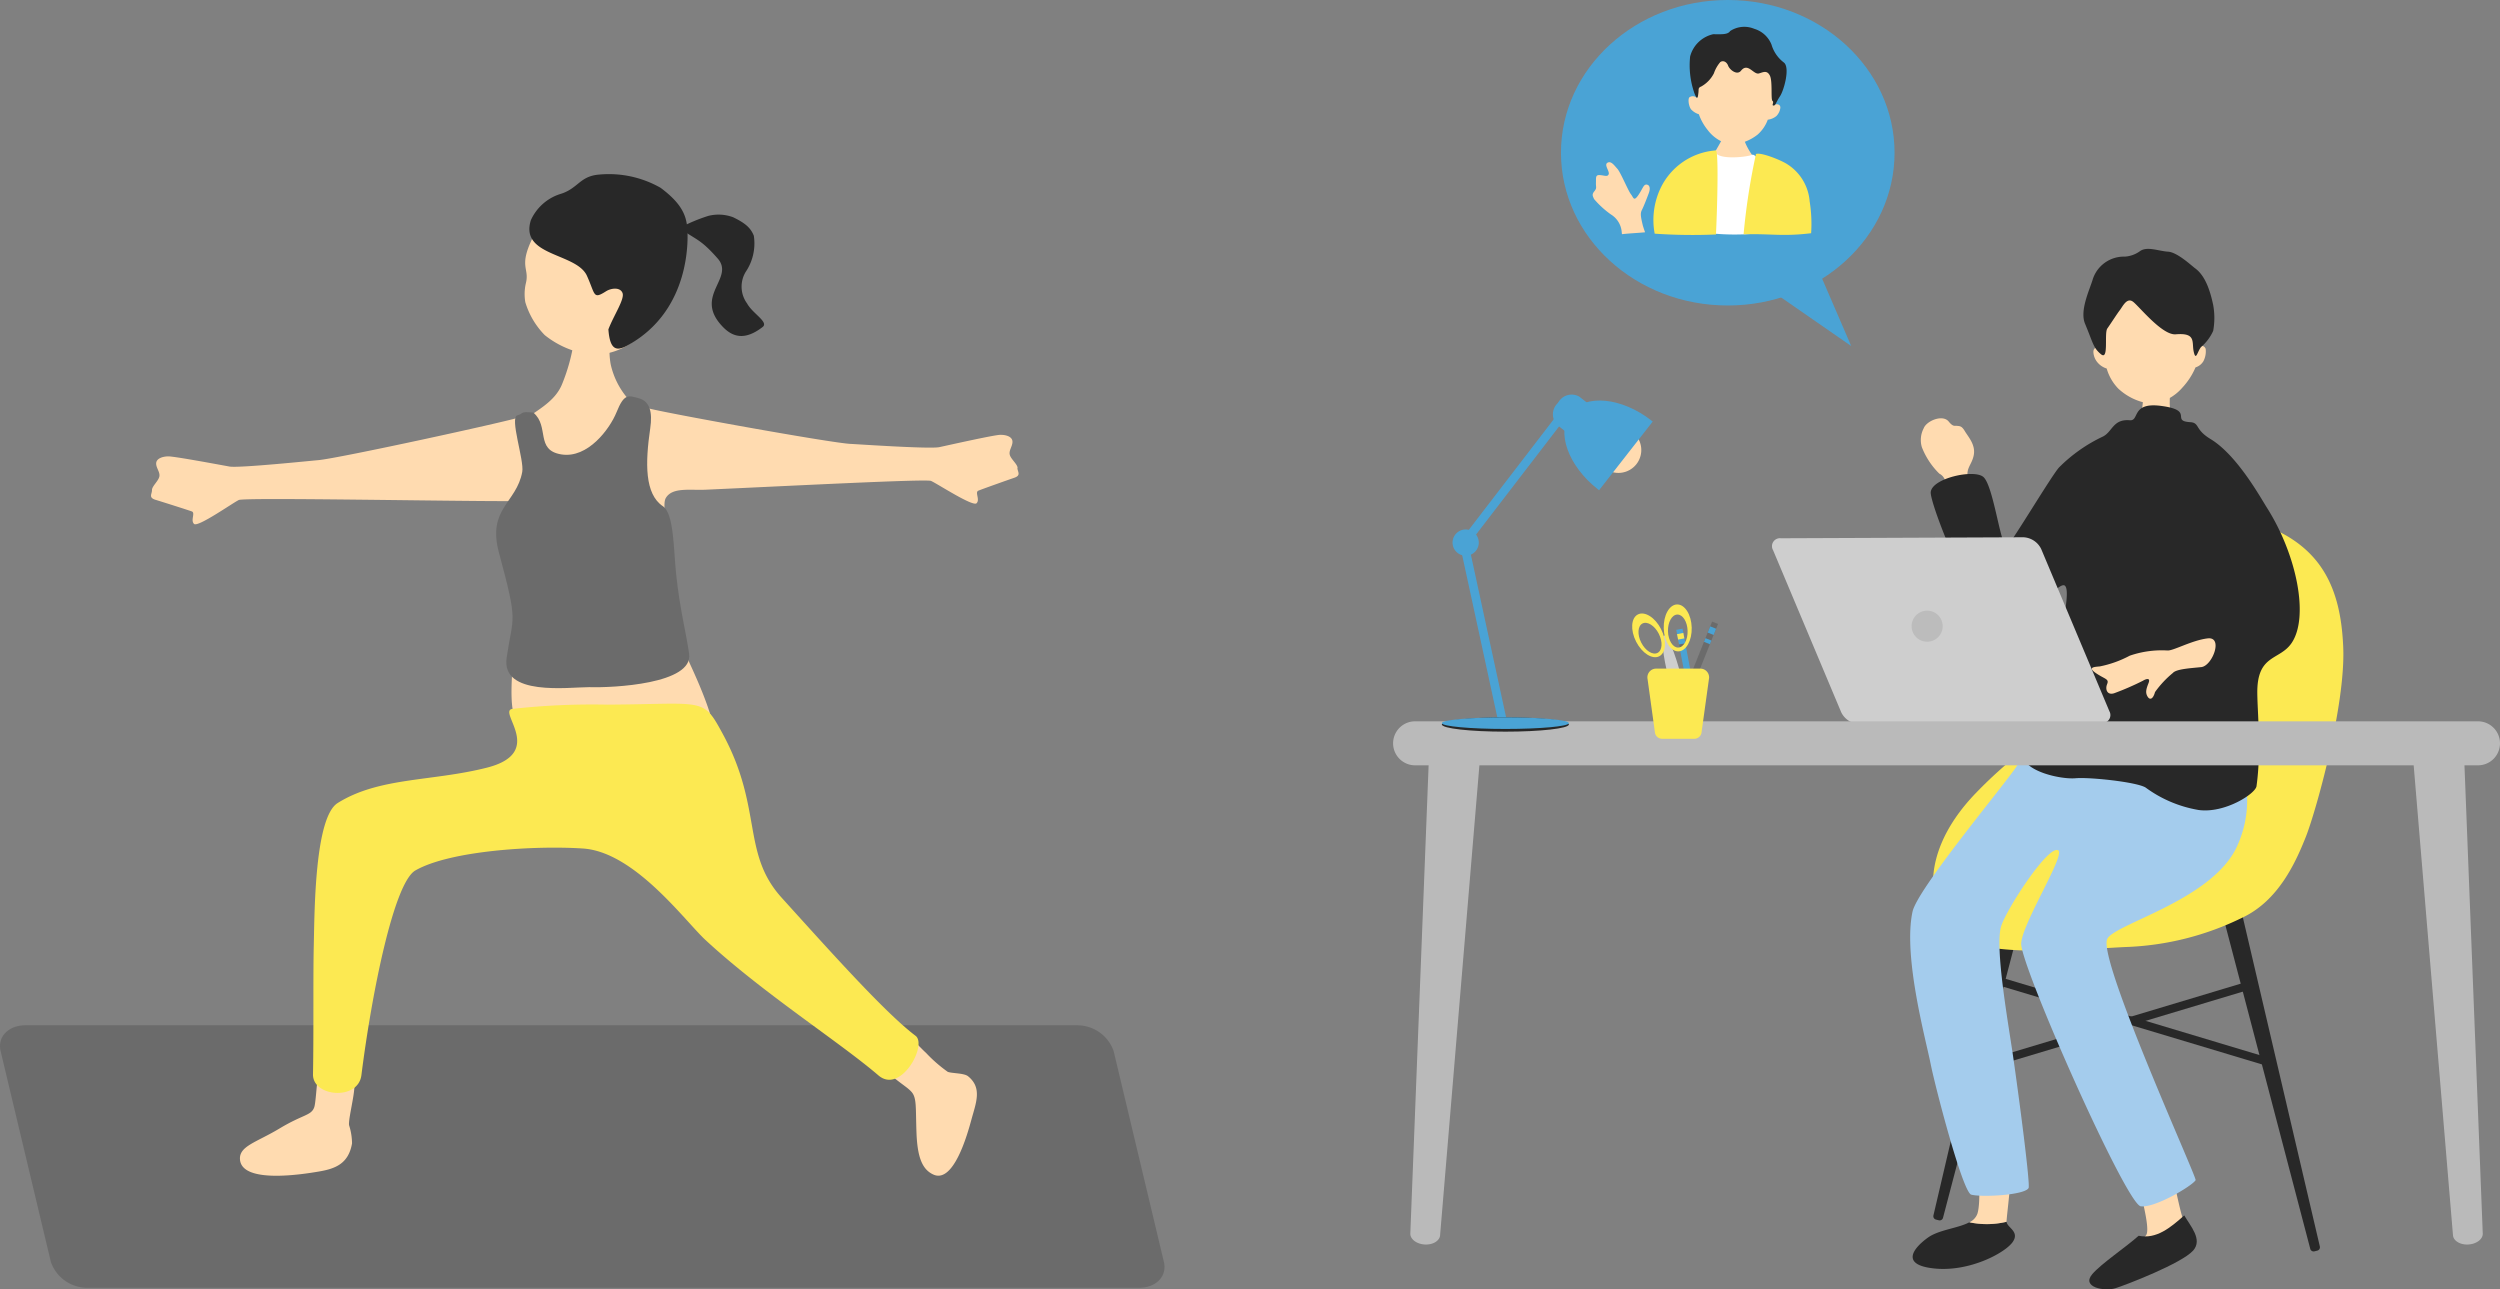 <svg xmlns="http://www.w3.org/2000/svg" xmlns:xlink="http://www.w3.org/1999/xlink" width="272.645" height="140.612" viewBox="0 0 272.645 140.612">
  <rect x="0" y="0" width="272.645" height="140.612" fill="#808080" stroke="none"/>
  <defs>
    <clipPath id="clip-path">
      <rect id="長方形_14961" data-name="長方形 14961" width="127" height="121.441" fill="none"/>
    </clipPath>
    <clipPath id="clip-path-2">
      <rect id="長方形_14972" data-name="長方形 14972" width="120.715" height="140.612" fill="none"/>
    </clipPath>
  </defs>
  <g id="グループ_23078" data-name="グループ 23078" transform="translate(-156.678 -5919)">
    <g id="グループ_23079" data-name="グループ 23079">
      <g id="グループ_23067" data-name="グループ 23067" transform="translate(156.678 5938)">
        <g id="グループ_23066" data-name="グループ 23066" clip-path="url(#clip-path)">
          <path id="パス_115526" data-name="パス 115526" d="M126.934,172.35c.369,1.547-.847,2.812-2.7,2.812H9.59a4.2,4.2,0,0,1-4.042-2.812l-5.481-23c-.369-1.547.847-2.812,2.7-2.812H117.41a4.2,4.2,0,0,1,4.042,2.812Z" transform="translate(0 -53.721)" fill="#6b6b6b"/>
          <path id="パス_115527" data-name="パス 115527" d="M116.989,8.422A18.5,18.5,0,0,1,120.131,7.1a4.54,4.54,0,0,1,2.71.146c1.364.658,1.926,1.186,2.258,2.017a5.537,5.537,0,0,1-.89,3.947,3.115,3.115,0,0,0,.155,3.441c.6,1.1,2.385,2.029,1.7,2.561-2.013,1.559-3.328,1.042-4.344-.01-3.275-3.386,1.352-5.279-.565-7.459s-2.341-2-4.163-3.322" transform="translate(-42.888 -2.554)" fill="#282828"/>
          <path id="パス_115528" data-name="パス 115528" d="M103.59,17.722a6.972,6.972,0,0,1-5.972,2.92,9.926,9.926,0,0,1-5.1-2.129,8.675,8.675,0,0,1-2.117-3.59,5.219,5.219,0,0,1,.073-2.112c.388-1.648-.839-1.749.77-4.99.488-.984,3.333-5.437,8.448-5.165,4.5.239,7.48,10.472,3.9,15.065" transform="translate(-33.112 -0.969)" fill="#ffdbb0"/>
          <path id="パス_115529" data-name="パス 115529" d="M91.326,4.979a5.265,5.265,0,0,1,3.127-2.8C96.462,1.6,96.6.216,98.741.04a11.4,11.4,0,0,1,6.712,1.438c2.04,1.519,2.711,2.726,2.886,4.1s.454,9.3-6.5,13.1c-1.111.607-1.905.606-2.073-1.76.587-1.536,1.792-3.294,1.542-3.959s-1.238-.549-1.805-.189c-1.426.9-1.139.388-2.076-1.691-1.143-2.534-7.392-2.1-6.106-6.1" transform="translate(-33.416 0)" fill="#282828"/>
          <path id="パス_115530" data-name="パス 115530" d="M120.512,42.53c.005-.4-.718-.952-.848-1.433s.317-.946.293-1.456-.659-.739-1.344-.725-5.6,1.12-6.632,1.342-9.016-.326-9.647-.352c-2.138-.086-21-3.516-22.131-3.9-.106-.017-.431.272-.835.752-.552-.727-1.137-1.485-1.682-2.2a8.527,8.527,0,0,1-1.549-3.346,8.477,8.477,0,0,1-.1-2.164c-.307.032-3.648-.434-3.894-.433a20.413,20.413,0,0,1-1.3,4.759c-.789,1.972-2.834,2.881-4.18,3.976-.24-.229-.421-.355-.493-.341-1.122.419-19.846,4.511-21.98,4.673-.629.048-8.591.877-9.628.691s-5.991-1.118-6.675-1.108-1.312.262-1.317.772.457.96.344,1.445-.816,1.059-.8,1.462-.418.811.378,1.055,3.548,1.115,3.966,1.269-.173.983.249,1.366,4.168-2.264,4.874-2.611c.618-.3,23.321.149,29.668.12.017,1.8.085,3.7.168,5.494.2,4.34.225,10.031.2,10.295-.4,4.731-.548,7.673.606,8.6a10.662,10.662,0,0,0,7.759,2.942c3.029-.086,11.53,1.074,13.211-.808,1.284-1.438-2.757-9.393-2.711-9.461-1.962-4.5-1.846-8.538-2.063-12.2-.163-2.776-.678-4.572-.245-5.236.721-1.153,2.605-.792,4.327-.869,9.037-.406,24.065-1.187,24.575-.959.718.321,4.555,2.835,4.963,2.437s-.212-1.2.2-1.373,3.132-1.138,3.919-1.408.336-.665.341-1.068" transform="translate(-9.539 -10.493)" fill="#ffdbb0"/>
          <path id="パス_115531" data-name="パス 115531" d="M51.355,147.749a6.885,6.885,0,0,1,2.6.487c.893.339-.075,4.631-.173,5.711-.116,1.269-.654,3.368-.564,3.927a6.705,6.705,0,0,1,.323,1.983c-.383,2.2-1.8,2.748-3.541,3.052-1.871.326-8.462,1.365-8.679-1.289-.12-1.47,1.77-1.863,4.327-3.4s3.422-1.387,3.761-2.28.236-6.61,1.943-8.187" transform="translate(-15.148 -54.158)" fill="#ffdbb0"/>
          <path id="パス_115532" data-name="パス 115532" d="M151.844,151.4a2.4,2.4,0,0,1,.735-2.25,6.961,6.961,0,0,0,1.385-1.514c.208-.355,1.948,1.64,2.682,2.294a15.553,15.553,0,0,0,2.38,2.076c.482.175,1.768.123,2.206.476,1.575,1.269.865,2.9.362,4.75-.438,1.611-1.936,6.967-4.138,5.974-1.219-.55-1.749-1.881-1.848-4.587s.04-3.745-.52-4.406-1.773-1.211-3.245-2.812" transform="translate(-55.659 -54.109)" fill="#ffdbb0"/>
          <path id="パス_115533" data-name="パス 115533" d="M86.059,91.27a78.76,78.76,0,0,0-10.413.462c-1.7.231,3.726,4.763-2.8,6.413-6.011,1.52-11.729,1.012-16.266,3.856-2.508,1.572-2.516,11.9-2.6,15.4-.087,3.807,0,9.346-.087,14.192-.044,2.446,4.924,2.9,5.279.086,1.119-8.891,3.534-20.974,5.884-22.326,3.786-2.178,13.1-2.74,18.288-2.394,5.629.375,11.109,7.9,13.355,9.98,6.231,5.769,14.576,11.092,18.865,14.768,2.423,2.077,5.367-3.325,4.039-4.327-3.289-2.48-9.173-9.057-14.6-15.057-4.4-4.867-2.029-9.771-6.433-17.884-2.192-4.038-1.9-3.23-12.519-3.173" transform="translate(-19.758 -33.422)" fill="#fce952"/>
          <path id="パス_115534" data-name="パス 115534" d="M106.473,66.336c-.346-2.423-1-4.774-1.413-8.654-.289-2.712-.231-6.634-1.442-7.442-1.991-1.328-1.947-4.673-1.385-8.524.259-1.774-.061-2.917-1.212-3.246-1.212-.346-1.644-.519-2.466,1.514-.734,1.817-3.13,5.063-6.014,4.6s-1.269-3.057-3.057-4.557c-1.5-.174-1.038.115-1.73.288-.9.224.75,4.9.519,6.173-.621,3.415-3.844,3.99-2.538,8.826,2.135,7.9,1.528,6.692.836,11.451-.614,4.227,6.75,3.2,9,3.2,2.6.087,11.373-.351,10.9-3.634" transform="translate(-31.317 -14.026)" fill="#6b6b6b"/>
        </g>
      </g>
      <g id="グループ_23069" data-name="グループ 23069" transform="translate(308.607 5919)">
        <g id="グループ_23068" data-name="グループ 23068" clip-path="url(#clip-path-2)">
          <path id="パス_115535" data-name="パス 115535" d="M160.209,247.962a3.185,3.185,0,0,1-.26-.542c-.407-1.2-1.478-6.722-1.713-7.542,0,0-3.788-.073-3.711,1.135s2.03,7.24,1.5,8.3a3.686,3.686,0,0,1-.791.877c1.94.4,3.493-.905,4.975-2.224" transform="translate(-73.868 -114.671)" fill="#ffdbb0"/>
          <path id="パス_115536" data-name="パス 115536" d="M71.455,16.658c0,9.2-8.144,16.658-18.189,16.658S35.076,25.858,35.076,16.658,43.22,0,53.265,0,71.455,7.458,71.455,16.658" transform="translate(-16.768)" fill="#4aa3d5"/>
          <path id="パス_115537" data-name="パス 115537" d="M83.763,53.66l4.2,9.728L79.5,57.524Z" transform="translate(-38.004 -25.652)" fill="#4aa3d5"/>
          <path id="パス_115538" data-name="パス 115538" d="M47.149,40.713c-.213-.894-.271-1.251-.082-1.615s.547-1.284.753-1.841.073-.907-.255-.928-.408.466-.9,1.17-.508.247-.8-.122-1.122-2.381-1.47-2.763-.692-.9-1.087-.664.255.928.137,1.246-.424.142-.944.1-.428.277-.446.814.121.579-.164.936-.215.482-.039.864a9.958,9.958,0,0,0,1.828,1.672A2.486,2.486,0,0,1,44.865,41.5a2.118,2.118,0,0,0,.03.24c.82-.094,1.66-.125,2.517-.207-.136-.389-.231-.679-.264-.819" transform="translate(-19.933 -16.2)" fill="#ffdbb0"/>
          <path id="パス_115539" data-name="パス 115539" d="M69.627,26.148c-.108,0-1.527.108-1.662.095a11.208,11.208,0,0,1-.365,1.433c-.135.3-1.115,2-1.25,2.149a3.323,3.323,0,0,0,4.811-.054,6.756,6.756,0,0,1-1.27-2.345c-.089-.431-.264-1.115-.264-1.278" transform="translate(-31.718 -12.5)" fill="#ffdbb0"/>
          <path id="パス_115540" data-name="パス 115540" d="M62.662,15.128c.013-2.785,1.141-6.048,4.543-5.821s4.209,3.832,3.854,6.594c.17-.147.716-.148.685.307a1.559,1.559,0,0,1-.429.89,1.82,1.82,0,0,1-.941.4A3.976,3.976,0,0,1,69.28,19.11,4.955,4.955,0,0,1,66.32,20.2a4.11,4.11,0,0,1-2.473-1.543,5.784,5.784,0,0,1-.991-1.754,1.929,1.929,0,0,1-.847-.531c-.253-.318-.379-1.155-.169-1.326a.653.653,0,0,1,.821.086" transform="translate(-29.512 -4.444)" fill="#ffdbb0"/>
          <path id="パス_115541" data-name="パス 115541" d="M66.36,6.065a2.81,2.81,0,0,1,2.616-.247A2.93,2.93,0,0,1,70.87,7.548a3.77,3.77,0,0,0,1.34,1.945c.7.521.038,3-.42,3.692s-.476,1.022-.709,1.007.1-.354-.105-.508.029-2.152-.289-2.767-.743-.354-1.19-.228c-.584.165-1.208-1.234-1.952-.3-.444.556-1.253-.124-1.406-.543s-.54-.621-.859-.393a3.734,3.734,0,0,0-.693,1.224,3.441,3.441,0,0,1-1.378,1.435c-.37.143-.265.316-.31.661s-.068,1.012-.428.1a9.175,9.175,0,0,1-.477-4.033,3.354,3.354,0,0,1,2.518-2.429c.939.011,1.6.051,1.847-.348" transform="translate(-29.601 -2.68)" fill="#282828"/>
          <path id="パス_115542" data-name="パス 115542" d="M70.8,40.234a13.146,13.146,0,0,1-.919-4.342c-.24-.167-.269-1.626-.409-1.686-.73-.456-1.576-2.33-2.071-2.106s-3.373.552-3.92-.2c-.331-.457-2.284.981-3.2,2.36-.6,2.486-.573,3.8-1.124,5.721a25.688,25.688,0,0,0,11.647.255" transform="translate(-28.277 -15.207)" fill="#fff"/>
          <path id="パス_115543" data-name="パス 115543" d="M61.22,31.426a7.256,7.256,0,0,0-6.062,4.18,8.13,8.13,0,0,0-.613,4.9,59.385,59.385,0,0,0,6.685.088c.175-3.675.278-9.176-.009-9.171" transform="translate(-26.019 -15.023)" fill="#fce952"/>
          <path id="パス_115544" data-name="パス 115544" d="M80.437,37.365a5.289,5.289,0,0,0-2.5-4.138c-.73-.456-2.865-1.3-3.359-1.076a71.185,71.185,0,0,0-1.35,8.753c3.11-.08,4.211.263,7.366-.117a15.607,15.607,0,0,0-.153-3.422" transform="translate(-35.004 -15.352)" fill="#fce952"/>
          <path id="パス_115545" data-name="パス 115545" d="M112.887,218.778a.379.379,0,0,0,.274.454l.316.079a.377.377,0,0,0,.454-.271l9.679-36.908c.2-.767.045-1.487-.349-1.585l-.633-.159c-.395-.1-.868.464-1.049,1.235Z" transform="translate(-53.96 -86.227)" fill="#282828"/>
          <path id="パス_115546" data-name="パス 115546" d="M183.731,225.265a.379.379,0,0,1-.273.454l-.317.079a.378.378,0,0,1-.454-.271l-9.679-36.908c-.2-.767-.045-1.486.349-1.585l.633-.159c.395-.1.868.464,1.049,1.235Z" transform="translate(-82.663 -89.328)" fill="#282828"/>
          <rect id="長方形_14962" data-name="長方形 14962" width="0.898" height="31.99" transform="translate(65.038 107.157) rotate(-73.285)" fill="#282828"/>
          <rect id="長方形_14963" data-name="長方形 14963" width="31.99" height="0.898" transform="translate(62.994 116.12) rotate(-16.715)" fill="#282828"/>
          <path id="パス_115547" data-name="パス 115547" d="M134.449,111.46c3.909-2.31,9.862-4,13.948-2.576,6.848,2.382,8.885,7.108,9.151,13.5s-3.021,18.035-4.086,20.7-2.932,6.93-6.93,8.8a31.193,31.193,0,0,1-12.794,3.2c-5.33.267-13.86,1.066-17.591-.8s-5.6-8.8,1.333-15.992,11.869-7.9,11.532-13.014,2.239-11.685,5.438-13.817" transform="translate(-53.929 -51.801)" fill="#fce952"/>
          <path id="パス_115548" data-name="パス 115548" d="M156.759,80.3c.161,0,2.273.151,2.475.132a18.244,18.244,0,0,1,.046,1.932c.044,1.333.422,3.332-.067,3.842-.777.711-2.532.711-3.087-.333-.311-.51.155-2.6.24-3.788.044-.615.393-1.559.393-1.785" transform="translate(-74.584 -38.388)" fill="#ffdbb0"/>
          <path id="パス_115549" data-name="パス 115549" d="M157.853,65.1c.22-3.618-.948-7.952-5.329-7.952s-5.724,4.612-5.5,8.23c-.2-.206-.71-.254-.71.34a1.9,1.9,0,0,0,.463,1.142,2.139,2.139,0,0,0,.988.648,5.2,5.2,0,0,0,1.265,2.191,6.334,6.334,0,0,0,3.7,1.667,5.265,5.265,0,0,0,3.3-1.79,7.552,7.552,0,0,0,1.42-2.191,1.538,1.538,0,0,0,.864-.679,2.317,2.317,0,0,0,.247-1.327.475.475,0,0,0-.71-.278" transform="translate(-69.942 -27.317)" fill="#ffdbb0"/>
          <path id="パス_115550" data-name="パス 115550" d="M148.761,52.845a3.169,3.169,0,0,0,1.654-.608c.781-.541,2.019.006,3.038.067s2.548,1.513,2.97,1.823c1.148.843,1.654,2.565,1.958,3.983a7.846,7.846,0,0,1,0,2.836,5.061,5.061,0,0,1-1.316,1.755c-.4.463-.556,1.587-.8.537s.319-2.112-1.965-1.921c-1.477.124-3.968-3.02-4.647-3.544s-1.135.5-1.443.9-1,1.481-1.37,2.005.2,3.567-.709,2.8c-.837-.7-.844-1.215-1.721-3.308-.593-1.413.438-3.578.81-4.759a3.565,3.565,0,0,1,3.544-2.565" transform="translate(-68.946 -24.858)" fill="#282828"/>
          <path id="パス_115551" data-name="パス 115551" d="M114.007,99.422c-.558-2.321-1.059-4.642-1.051-5.01a1.256,1.256,0,0,0-.68-.974,8.221,8.221,0,0,1-1.908-2.891,2.759,2.759,0,0,1,.208-2.07c.3-.788,2.053-1.541,2.722-.722.479.587.628.441.915.47.334.033.516.029.843.577.392.658,1.194,1.49.969,2.632s-1,1.454-.545,2.789,2.164,5.933,2.357,6.509-3.253,1.09-3.83-1.311" transform="translate(-52.704 -41.781)" fill="#ffdbb0"/>
          <path id="パス_115552" data-name="パス 115552" d="M155.822,253.939c-1.482,1.318-3.036,2.626-4.976,2.224-1.386,1.239-4.085,3.044-5.054,4.18-1.238,1.453,1.355,1.9,2.5,1.548s7.264-2.719,8.5-4.117c1.064-1.2-.308-2.679-.976-3.835" transform="translate(-69.538 -121.393)" fill="#282828"/>
          <path id="パス_115553" data-name="パス 115553" d="M114.737,255.332c-1.216.655-3.32.809-4.517,1.671-1.624,1.17-3.044,3,.742,3.373s7.632-1.681,8.486-2.87c.837-1.164-.607-1.594-.654-2.23a9.185,9.185,0,0,1-4.057.055" transform="translate(-51.893 -122.033)" fill="#282828"/>
          <path id="パス_115554" data-name="パス 115554" d="M124.893,241.032s-3.3-1.008-3.478-.353.346,5.04-.133,6.624a1.66,1.66,0,0,1-.883.945,9.184,9.184,0,0,0,4.057-.055.354.354,0,0,1,0-.041c.016-.659.747-6.122.442-7.119" transform="translate(-57.555 -114.948)" fill="#ffdbb0"/>
          <path id="パス_115555" data-name="パス 115555" d="M141.433,148.332c.114.2,5.654,6.887,2.257,14.346-2.713,5.955-13.582,8.5-14.183,10.167-.889,2.463,9.807,25.958,9.66,26.246-.293.573-4.4,3.052-5.983,2.856s-13.158-26.313-13.041-28.675c.108-2.19,4.875-9.69,4.037-10.152-1.092-.6-5.666,6.459-6.223,8.291-.706,2.322.8,10.677,1.292,14.1.719,4.975,1.9,14.08,1.7,14.446-.429.778-5.126,1.026-6.252.72-.936-.255-3.94-11.8-4.424-14.239-.542-2.735-3.031-11.77-1.979-16.627.525-2.427,9.588-13.307,11.246-15.687a38.237,38.237,0,0,1,5.668-6.8c.5-.437,16.226,1,16.226,1" transform="translate(-51.646 -70.39)" fill="#a4cced"/>
          <path id="パス_115556" data-name="パス 115556" d="M131.129,88.086c1.022-.53,1.088-1.924,2.913-1.765,1.077.093.128-1.983,3.366-1.572,3.772.479,1.034,1.646,3.212,1.779,1.068.065.465.777,2.212,1.833,2.89,1.746,5.4,6.292,6.177,7.521,3.222,5.093,4.62,11.9,2.665,14.748-1.317,1.916-3.758,1.184-3.731,5.42.014,2.174.456,6.3-.086,10.175-.116.835-3.476,2.989-6.309,2.6a13.567,13.567,0,0,1-5.791-2.453c-.987-.6-6.076-1.147-7.644-1.009s-5.633-.731-5.774-2.569c-.32-4.163,3.44-8.432,3.761-10.719s1.563-7.148.857-7.714c-.773-.619-4.357,4.846-7.706,3.86-2.22-.654-7.021-12.766-6.922-14.053.117-1.527,4.706-2.536,5.734-1.668,1.162.983,1.954,8.239,2.636,7.511s4.98-7.919,5.652-8.574a16.9,16.9,0,0,1,4.779-3.351" transform="translate(-53.696 -40.488)" fill="#282828"/>
          <path id="パス_115557" data-name="パス 115557" d="M158.63,133.374c-1.73.205-3.763,1.372-4.387,1.321a10.714,10.714,0,0,0-4.121.569,11.787,11.787,0,0,1-3.248,1.166c-.594.057-1.4.077-.422.742s1.447.614,1.21,1.187,0,1.255.786.992a29.534,29.534,0,0,0,3.11-1.353c.324-.2.873-.389.617.258s-.358,1.018-.115,1.444.6.344.826-.472a10.783,10.783,0,0,1,1.943-2.08c.378-.435,1.891-.514,3.1-.641s2.43-3.337.7-3.132" transform="translate(-69.791 -63.754)" fill="#ffdbb0"/>
          <path id="パス_115558" data-name="パス 115558" d="M115.971,131.217a.868.868,0,0,1-.858,1.293l-26.445.109a2.271,2.271,0,0,1-1.941-1.281l-7.433-17.68a.867.867,0,0,1,.858-1.293l26.445-.11a2.272,2.272,0,0,1,1.941,1.282Z" transform="translate(-37.858 -53.662)" fill="#cecece"/>
          <path id="パス_115559" data-name="パス 115559" d="M111.726,129.284a1.694,1.694,0,1,1-1.694-1.694,1.694,1.694,0,0,1,1.694,1.694" transform="translate(-51.79 -60.993)" fill="#bcbcbc"/>
          <path id="パス_115560" data-name="パス 115560" d="M120.715,153.109a2.4,2.4,0,0,1-2.4,2.4H2.4a2.4,2.4,0,0,1,0-4.8H118.314a2.4,2.4,0,0,1,2.4,2.4" transform="translate(0 -72.044)" fill="#bababa"/>
          <path id="パス_115561" data-name="パス 115561" d="M6.842,207.758c-.051.613-.808,1.059-1.691,1s-1.579-.589-1.555-1.2l2.016-51.592a3.064,3.064,0,0,1,2.973-3.179,3.064,3.064,0,0,1,2.561,3.519Z" transform="translate(-1.718 -73.036)" fill="#bababa"/>
          <path id="パス_115562" data-name="パス 115562" d="M217.5,207.758c.051.613.808,1.059,1.691,1s1.579-.589,1.555-1.2l-2.015-51.592a2.823,2.823,0,1,0-5.535.339Z" transform="translate(-101.911 -73.036)" fill="#bababa"/>
          <rect id="長方形_14964" data-name="長方形 14964" width="0.696" height="10.427" transform="translate(30.88 68.691) rotate(-10.728)" fill="#4aa3d5"/>
          <rect id="長方形_14965" data-name="長方形 14965" width="0.696" height="0.607" transform="translate(30.967 69.155) rotate(-10.72)" fill="#fce952"/>
          <rect id="長方形_14966" data-name="長方形 14966" width="0.696" height="0.362" transform="translate(31.182 70.287) rotate(-10.72)" fill="#6b6b6b"/>
          <rect id="長方形_14967" data-name="長方形 14967" width="12.525" height="0.696" transform="matrix(0.372, -0.928, 0.928, 0.372, 30.13, 79.409)" fill="#6b6b6b"/>
          <rect id="長方形_14968" data-name="長方形 14968" width="0.729" height="0.696" transform="translate(34.31 68.987) rotate(-68.111)" fill="#4aa3d5"/>
          <rect id="長方形_14969" data-name="長方形 14969" width="0.434" height="0.696" transform="translate(33.904 69.999) rotate(-68.111)" fill="#4aa3d5"/>
          <path id="パス_115563" data-name="パス 115563" d="M58.3,137.164c.644,2.519.869,4.637.5,4.731s-1.188-1.871-1.833-4.39-.869-4.638-.5-4.732,1.188,1.872,1.833,4.391" transform="translate(-26.908 -63.469)" fill="#cecece"/>
          <path id="パス_115564" data-name="パス 115564" d="M50.574,128.286c-.749.383-.834,1.715-.19,2.974s1.773,1.97,2.522,1.587.834-1.715.19-2.974-1.774-1.97-2.522-1.587m2.144,4.193c-.527.269-1.321-.23-1.774-1.116s-.393-1.822.134-2.091,1.321.231,1.774,1.116.393,1.822-.134,2.091" transform="translate(-23.879 -61.276)" fill="#fce952"/>
          <path id="パス_115565" data-name="パス 115565" d="M56.546,128.891c.04,1.414.754,2.541,1.6,2.517s1.49-1.19,1.45-2.6-.754-2.541-1.6-2.518-1.49,1.19-1.45,2.6m.462.333c-.028-.994.429-1.814,1.019-1.831s1.094.776,1.122,1.77-.429,1.814-1.019,1.831-1.094-.776-1.122-1.77" transform="translate(-27.031 -60.37)" fill="#fce952"/>
          <path id="パス_115566" data-name="パス 115566" d="M59.037,146.74a.805.805,0,0,1-.823.614H54.8a.805.805,0,0,1-.823-.614l-.812-5.877a.956.956,0,0,1,.9-1.162h4.887a.956.956,0,0,1,.9,1.162Z" transform="translate(-25.411 -66.783)" fill="#fce952"/>
          <path id="パス_115567" data-name="パス 115567" d="M46.328,89.78a2.494,2.494,0,1,1-3.5.43,2.494,2.494,0,0,1,3.5-.43" transform="translate(-20.22 -42.665)" fill="#ffdbb0"/>
          <path id="パス_115568" data-name="パス 115568" d="M45.291,85.877c-3.258-2.545-7.209-2.931-8.825-.863s-.285,5.808,2.973,8.353l.128.1,5.85-7.489-.126-.1" transform="translate(-17.104 -40.004)" fill="#4aa3d5"/>
          <path id="パス_115569" data-name="パス 115569" d="M37.668,83.749a1.676,1.676,0,0,1-.012,2.331l-.142.182a1.677,1.677,0,0,1-2.259.576l-1.4-1.1a1.676,1.676,0,0,1,.013-2.331l.142-.182a1.676,1.676,0,0,1,2.259-.576Z" transform="translate(-15.962 -39.394)" fill="#4aa3d5"/>
          <rect id="長方形_14970" data-name="長方形 14970" width="17.305" height="0.939" transform="translate(7.24 59.107) rotate(-52.474)" fill="#4aa3d5"/>
          <rect id="長方形_14971" data-name="長方形 14971" width="0.939" height="20.586" transform="translate(7.096 58.529) rotate(-12.223)" fill="#4aa3d5"/>
          <path id="パス_115570" data-name="パス 115570" d="M24.038,150.656c0,.433-3.1.783-6.925.783s-6.925-.351-6.925-.783,3.1-.783,6.925-.783,6.925.35,6.925.783" transform="translate(-4.87 -71.645)" fill="#282828"/>
          <path id="パス_115571" data-name="パス 115571" d="M24.038,150.507c0,.35-3.1.635-6.925.635s-6.925-.284-6.925-.635,3.1-.634,6.925-.634,6.925.284,6.925.634" transform="translate(-4.87 -71.645)" fill="#4aa3d5"/>
          <path id="パス_115572" data-name="パス 115572" d="M15.281,112.057a1.43,1.43,0,1,1-1.431-1.43,1.431,1.431,0,0,1,1.431,1.43" transform="translate(-5.937 -52.884)" fill="#4aa3d5"/>
        </g>
      </g>
    </g>
  </g>
</svg>
